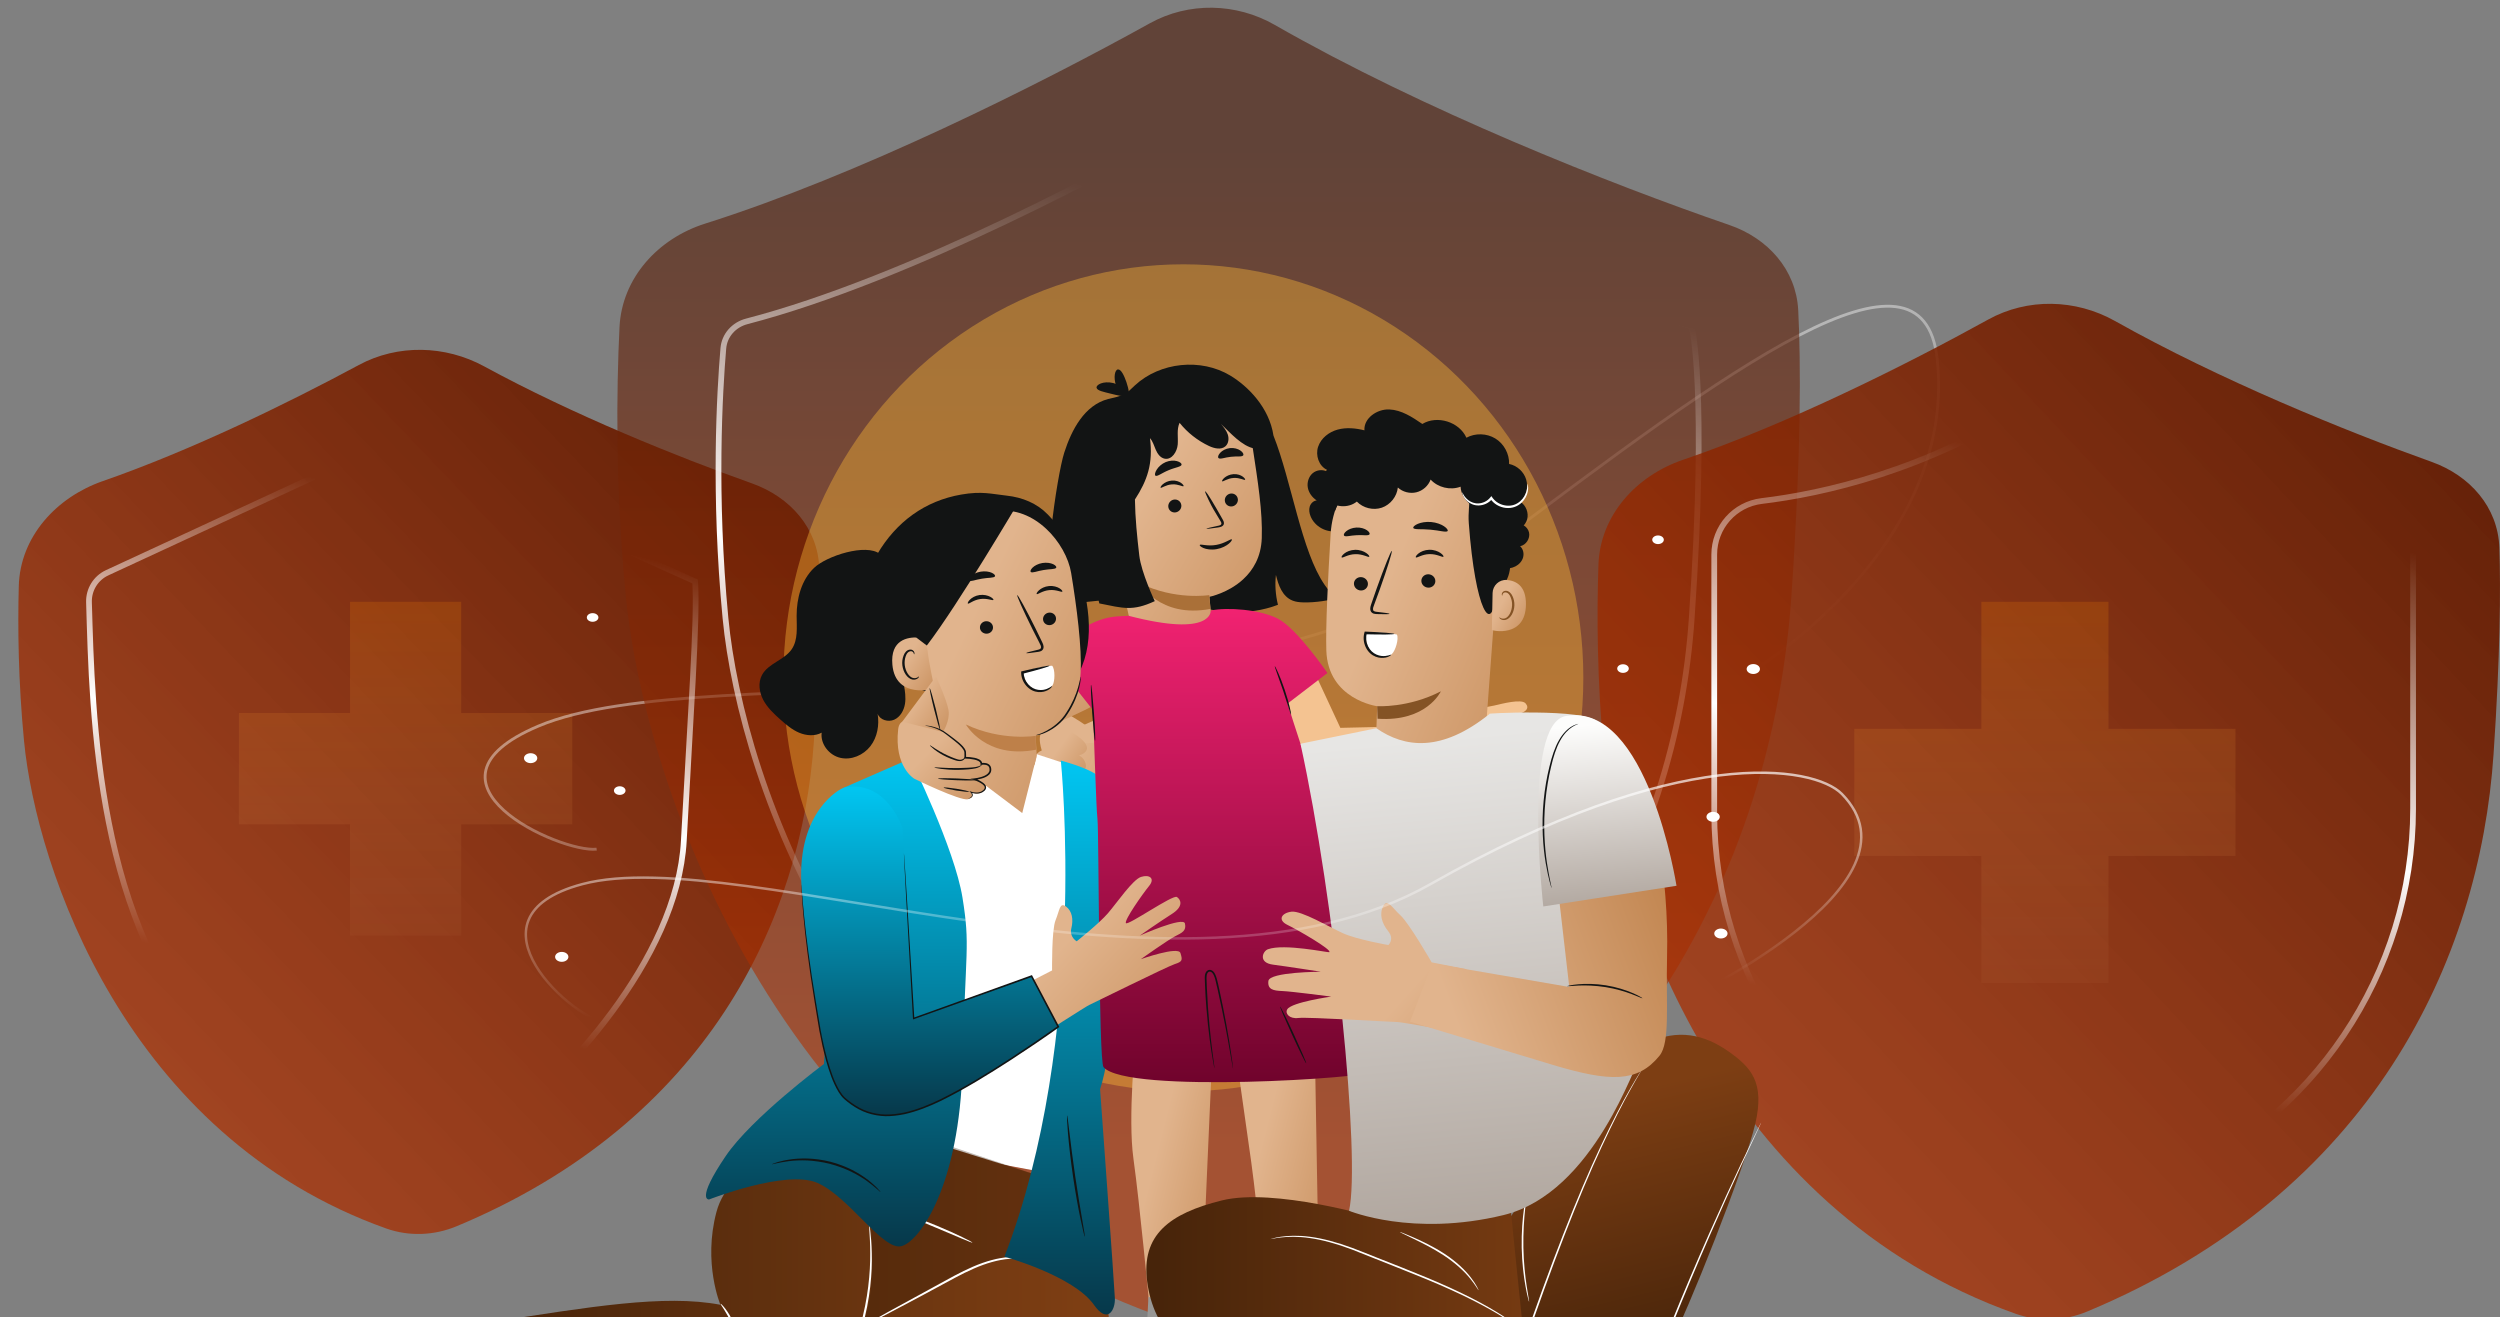 <?xml version="1.0" encoding="UTF-8"?>
<svg xmlns="http://www.w3.org/2000/svg" xmlns:xlink="http://www.w3.org/1999/xlink" viewBox="0 0 1441.17 759.48">
  <rect x="0" y="0" width="1441.17" height="759.48" fill="#808080" stroke="none"/>
  <defs>
    <style>
      .cls-1, .cls-2, .cls-3, .cls-4, .cls-5, .cls-6 {
        fill: none;
      }

      .cls-7 {
        fill: #aa7038;
      }

      .cls-2 {
        stroke: url(#linear-gradient-9);
      }

      .cls-2, .cls-3, .cls-4 {
        mix-blend-mode: overlay;
        stroke-width: 3.31px;
      }

      .cls-2, .cls-3, .cls-4, .cls-8, .cls-9, .cls-10, .cls-11 {
        isolation: isolate;
      }

      .cls-3 {
        stroke: url(#linear-gradient-7);
      }

      .cls-4 {
        stroke: url(#linear-gradient-5);
      }

      .cls-12 {
        fill: url(#linear-gradient-6);
      }

      .cls-5 {
        stroke: url(#linear-gradient-35);
        stroke-width: 1.44px;
      }

      .cls-13 {
        fill: #121414;
      }

      .cls-14 {
        fill: url(#linear-gradient);
      }

      .cls-15 {
        fill: #2b1504;
      }

      .cls-16 {
        fill: #be8049;
      }

      .cls-17 {
        fill: #fff;
      }

      .cls-18 {
        fill: #cf9653;
      }

      .cls-19 {
        fill: #c4dde5;
      }

      .cls-6 {
        stroke: url(#linear-gradient-3);
        stroke-width: 1.65px;
      }

      .cls-20 {
        fill: #989795;
      }

      .cls-21 {
        fill: #f79520;
      }

      .cls-9 {
        fill: url(#linear-gradient-4);
        opacity: .6;
      }

      .cls-22 {
        fill: url(#linear-gradient-10);
      }

      .cls-23 {
        fill: url(#linear-gradient-11);
      }

      .cls-24 {
        fill: url(#linear-gradient-12);
      }

      .cls-25 {
        fill: url(#linear-gradient-13);
      }

      .cls-26 {
        fill: url(#linear-gradient-19);
      }

      .cls-27 {
        fill: url(#linear-gradient-14);
      }

      .cls-28 {
        fill: url(#linear-gradient-21);
      }

      .cls-29 {
        fill: url(#linear-gradient-20);
      }

      .cls-30 {
        fill: url(#linear-gradient-22);
      }

      .cls-31 {
        fill: url(#linear-gradient-23);
      }

      .cls-32 {
        fill: url(#linear-gradient-28);
      }

      .cls-33 {
        fill: url(#linear-gradient-25);
      }

      .cls-34 {
        fill: url(#linear-gradient-32);
      }

      .cls-35 {
        fill: url(#linear-gradient-31);
      }

      .cls-36 {
        fill: url(#linear-gradient-33);
      }

      .cls-37 {
        fill: url(#linear-gradient-30);
      }

      .cls-38 {
        fill: url(#linear-gradient-15);
      }

      .cls-39 {
        fill: url(#linear-gradient-16);
      }

      .cls-40 {
        fill: url(#linear-gradient-17);
      }

      .cls-41 {
        fill: url(#linear-gradient-18);
      }

      .cls-42 {
        fill: url(#linear-gradient-34);
      }

      .cls-43 {
        fill: url(#linear-gradient-27);
      }

      .cls-44 {
        fill: url(#linear-gradient-24);
      }

      .cls-45 {
        fill: url(#linear-gradient-26);
      }

      .cls-46 {
        fill: url(#linear-gradient-29);
      }

      .cls-10 {
        fill: url(#linear-gradient-2);
      }

      .cls-10, .cls-11 {
        fill-opacity: .9;
        opacity: .2;
      }

      .cls-11 {
        fill: url(#linear-gradient-8);
      }

      .cls-47 {
        opacity: .4;
      }

      .cls-48 {
        opacity: .3;
      }

      .cls-49 {
        fill: #f4c391;
      }

      .cls-50 {
        fill: #fcba38;
      }

      .cls-51 {
        mix-blend-mode: soft-light;
      }

      .cls-52 {
        clip-path: url(#clippath);
      }

      .cls-53 {
        fill: #845325;
      }
    </style>
    <clipPath id="clippath">
      <rect class="cls-1" width="1441.17" height="759.48"/>
    </clipPath>
    <linearGradient id="linear-gradient" x1="548.36" y1="5045.19" x2="-8.48" y2="4512.96" gradientTransform="translate(0 5179.63) scale(1 -1)" gradientUnits="userSpaceOnUse">
      <stop offset="0" stop-color="#4b1400"/>
      <stop offset="1" stop-color="#bc3300" stop-opacity=".7"/>
    </linearGradient>
    <linearGradient id="linear-gradient-2" x1="233.81" y1="4832.7" x2="233.81" y2="4640.3" gradientTransform="translate(0 5179.63) scale(1 -1)" gradientUnits="userSpaceOnUse">
      <stop offset="0" stop-color="#ff8b00"/>
      <stop offset="1" stop-color="#ffca8a" stop-opacity=".2"/>
    </linearGradient>
    <linearGradient id="linear-gradient-3" x1="633.83" y1="5053.51" x2="750.62" y2="4689.59" gradientTransform="translate(0 5179.63) scale(1 -1)" gradientUnits="userSpaceOnUse">
      <stop offset=".03" stop-color="#fff" stop-opacity=".8"/>
      <stop offset="1" stop-color="#fff" stop-opacity="0"/>
    </linearGradient>
    <linearGradient id="linear-gradient-4" x1="696.72" y1="5193.3" x2="696.72" y2="4521.71" gradientTransform="translate(0 5179.63) scale(1 -1)" gradientUnits="userSpaceOnUse">
      <stop offset=".14" stop-color="#4c1b08"/>
      <stop offset="1" stop-color="#bc3300"/>
    </linearGradient>
    <linearGradient id="linear-gradient-5" x1="742.79" y1="5088.88" x2="604.42" y2="4497.45" gradientTransform="translate(0 5179.63) scale(1 -1)" gradientUnits="userSpaceOnUse">
      <stop offset=".07" stop-color="#fff" stop-opacity="0"/>
      <stop offset=".47" stop-color="#fff"/>
      <stop offset=".81" stop-color="#fff" stop-opacity="0"/>
    </linearGradient>
    <linearGradient id="linear-gradient-6" x1="1532.23" y1="5074.2" x2="895.06" y2="4475.33" xlink:href="#linear-gradient"/>
    <linearGradient id="linear-gradient-7" x1="1228.09" y1="4932.92" x2="1122.21" y2="4496.98" xlink:href="#linear-gradient-5"/>
    <linearGradient id="linear-gradient-8" x1="1178.81" x2="1178.81" y2="4612.95" xlink:href="#linear-gradient-2"/>
    <linearGradient id="linear-gradient-9" x1="259.55" y1="4912.82" x2="169.45" y2="4540.4" xlink:href="#linear-gradient-5"/>
    <linearGradient id="linear-gradient-10" x1="956.62" y1="786.63" x2="917.99" y2="625.43" gradientUnits="userSpaceOnUse">
      <stop offset=".02" stop-color="#47240a"/>
      <stop offset=".95" stop-color="#7d3e13"/>
    </linearGradient>
    <linearGradient id="linear-gradient-11" x1="612.32" y1="4736.59" x2="686.12" y2="4692.09" gradientTransform="translate(0 5178.63) scale(1 -1)" gradientUnits="userSpaceOnUse">
      <stop offset="0" stop-color="#e1b48d"/>
      <stop offset="1" stop-color="#be8049"/>
    </linearGradient>
    <linearGradient id="linear-gradient-12" x1="627.73" y1="4748.54" x2="674.1" y2="4720.71" xlink:href="#linear-gradient-11"/>
    <linearGradient id="linear-gradient-13" x1="608.44" y1="4744.66" x2="639.98" y2="4721.39" xlink:href="#linear-gradient-11"/>
    <linearGradient id="linear-gradient-14" x1="659.1" y1="4888.17" x2="792.05" y2="4809.05" xlink:href="#linear-gradient-11"/>
    <linearGradient id="linear-gradient-15" x1="664.03" y1="4503.56" x2="743.33" y2="4483.67" xlink:href="#linear-gradient-11"/>
    <linearGradient id="linear-gradient-16" x1="724.67" y1="4508.98" x2="809.07" y2="4487.43" xlink:href="#linear-gradient-11"/>
    <linearGradient id="linear-gradient-17" x1="278.64" y1="725.7" x2="639.63" y2="725.7" xlink:href="#linear-gradient-10"/>
    <linearGradient id="linear-gradient-18" x1="482.12" y1="4741.31" x2="482.12" y2="4460.08" gradientTransform="translate(0 5178.63) scale(1 -1)" gradientUnits="userSpaceOnUse">
      <stop offset="0" stop-color="#01c6f2"/>
      <stop offset="1" stop-color="#06384a"/>
    </linearGradient>
    <linearGradient id="linear-gradient-19" x1="610.86" y1="4740.18" x2="610.86" y2="4420.86" xlink:href="#linear-gradient-18"/>
    <linearGradient id="linear-gradient-20" x1="573.01" y1="4791.71" x2="630.32" y2="4710" xlink:href="#linear-gradient-11"/>
    <linearGradient id="linear-gradient-21" x1="698.45" y1="4827.56" x2="698.45" y2="4554.77" gradientTransform="translate(0 5178.63) scale(1 -1)" gradientUnits="userSpaceOnUse">
      <stop offset="0" stop-color="#f12271"/>
      <stop offset="1" stop-color="#70032c"/>
    </linearGradient>
    <linearGradient id="linear-gradient-22" x1="618.59" y1="4639.94" x2="718.39" y2="4547.73" xlink:href="#linear-gradient-11"/>
    <linearGradient id="linear-gradient-23" x1="535.96" y1="4725.17" x2="535.96" y2="4535.65" xlink:href="#linear-gradient-18"/>
    <linearGradient id="linear-gradient-24" x1="555.27" y1="4812.74" x2="703.26" y2="4741.07" xlink:href="#linear-gradient-11"/>
    <linearGradient id="linear-gradient-25" x1="660.83" y1="755.44" x2="928.14" y2="755.44" xlink:href="#linear-gradient-10"/>
    <linearGradient id="linear-gradient-26" x1="522.57" y1="4799.02" x2="553.01" y2="4778.75" xlink:href="#linear-gradient-11"/>
    <linearGradient id="linear-gradient-27" x1="535.92" y1="4745.59" x2="585.2" y2="4697.24" xlink:href="#linear-gradient-11"/>
    <linearGradient id="linear-gradient-28" x1="529.26" y1="4776.03" x2="561.8" y2="4753.21" xlink:href="#linear-gradient-11"/>
    <linearGradient id="linear-gradient-29" x1="794.23" y1="4830.08" x2="948.65" y2="4766.07" xlink:href="#linear-gradient-11"/>
    <linearGradient id="linear-gradient-30" x1="865.3" y1="4830.08" x2="892.44" y2="4815" xlink:href="#linear-gradient-11"/>
    <linearGradient id="linear-gradient-31" x1="839.61" y1="4754.39" x2="865.7" y2="4474.75" gradientTransform="translate(0 5178.63) scale(1 -1)" gradientUnits="userSpaceOnUse">
      <stop offset="0" stop-color="#e7e6e4"/>
      <stop offset="1" stop-color="#b1a79f"/>
    </linearGradient>
    <linearGradient id="linear-gradient-32" x1="803.62" y1="4597.93" x2="897.24" y2="4513.74" xlink:href="#linear-gradient-11"/>
    <linearGradient id="linear-gradient-33" x1="826.4" y1="4623.79" x2="977.92" y2="4680.35" xlink:href="#linear-gradient-11"/>
    <linearGradient id="linear-gradient-34" x1="919.49" y1="4760.96" x2="928.5" y2="4656.23" gradientTransform="translate(0 5178.63) scale(1 -1)" gradientUnits="userSpaceOnUse">
      <stop offset="0" stop-color="#fdfdfc"/>
      <stop offset="1" stop-color="#b1a79f"/>
    </linearGradient>
    <linearGradient id="linear-gradient-35" x1="684.38" y1="4778.25" x2="690.2" y2="4604.51" gradientTransform="translate(0 5179.63) scale(1 -1)" gradientUnits="userSpaceOnUse">
      <stop offset=".03" stop-color="#fff"/>
      <stop offset="1" stop-color="#fff" stop-opacity="0"/>
    </linearGradient>
  </defs>
  <g class="cls-8">
    <g id="Layer_2" data-name="Layer 2">
      <g id="Layer_1-2" data-name="Layer 1">
        <g class="cls-52">
          <g>
            <g>
              <path class="cls-14" d="M59.31,277.32c51.13-17.76,107.12-45.13,147.5-66.89,22.51-12.13,49.82-11.46,72.28.76,51.17,27.85,111.14,52.08,154.4,67.47,22.06,7.85,38.23,26.01,38.81,49.42.52,21.12.07,52.82-3.1,99.08-7.08,103.18-61.58,219.52-206,279.74-12.87,5.36-27.36,5.97-40.5,1.3C72.79,654.86,20.94,500.58,13.85,427.16c-3.33-34.46-3.66-65.55-3.02-89.32.76-28.41,21.64-51.2,48.48-60.52Z"/>
              <path class="cls-10" d="M329.91,411.03h-64.04v-64.1h-64.09v64.1h-64.06v64.16h64.06v64.13h64.09v-64.13h64.04v-64.16Z"/>
              <path class="cls-6" d="M343.94,489.51c-20.96,2.26-110.71-38.38-33.49-70.98,97.35-41.11,399.64,10.28,544.75-99.43,145.1-109.72,253.29-188.72,261.54-112.04,10.8,100.41-89.19,169.2-109.06,181.55"/>
              <path class="cls-9" d="M406.41,128.93c88.34-27.93,191.08-79.3,256.46-115.52,22.4-12.41,49.77-11.78,71.99.95,85.68,49.07,193.11,91.64,262.08,115.36,22.14,7.61,38.48,25.73,39.68,49.11,1.53,30.11,1.78,81.44-3.92,164.54-10.6,154.8-93.24,329.64-313.46,417.49-12.98,5.18-27.4,5.76-40.67,1.38-228.64-75.59-307.23-308.74-317.84-418.87-6.05-62.8-5.39-118-3.61-154.73,1.38-28.38,22.19-51.13,49.28-59.7Z"/>
              <path class="cls-4" d="M430.45,185.27c93-24.18,216.3-89.82,268.28-120.87,86.87,56.62,219.19,106.16,276.5,123.85,0,0,9.05,35.39,0,168.08-9.05,132.7-81.44,283.08-276.5,353.86-202.7-56.62-271.47-259.49-280.52-353.86-6.83-71.19-3.35-130.64-1.23-155.54.64-7.55,6.14-13.62,13.48-15.52Z"/>
              <path class="cls-12" d="M970.04,265.13c60.89-20.84,128.86-54.83,176.1-80.93,22.7-12.54,50.44-11.87,73.05.83,60.32,33.89,132.46,63.31,182.61,81.24,22.03,7.88,38.22,26.09,39,49.47.8,24.07.52,61.83-3.34,118.97-8.01,118.71-69.91,252.63-234.22,321.32-13.07,5.47-27.78,6.09-41.14,1.36-170.55-60.33-229.44-238.21-237.45-322.68-4.08-42.93-4.17-81.28-3.19-109.25.99-28.36,21.73-51.15,48.58-60.34Z"/>
              <path class="cls-3" d="M1173.05,230.84l1.05-.7c9.9-5.89,22.47-5.73,32.15.51,62.09,40.08,122.97,52.45,157.44,56.21,15.68,1.71,27.38,14.84,27.38,30.52v148.81c0,94.86-57.67,180.65-146.01,217.18l-43.6,18.02c-7.57,3.14-16.08,3.17-23.65.13l-43.6-17.53c-88.34-35.53-146-120.66-146-215.52v-148.8c0-15.7,11.71-28.96,27.4-30.85,34.47-4.14,95.35-17.19,157.43-57.98Z"/>
              <path class="cls-11" d="M1288.69,420.15h-73.22v-73.22h-73.28v73.22h-73.25v73.28h73.25v73.25h73.28v-73.25h73.22v-73.28Z"/>
              <g class="cls-47">
                <ellipse class="cls-50" cx="682.18" cy="390.74" rx="230.56" ry="238.37"/>
              </g>
              <path class="cls-21" d="M816.84,250.48s-.13,0-.19.03c-.16,0-.32,0-.48.03l.67-.05Z"/>
              <g class="cls-51">
                <path class="cls-17" d="M341.63,358.44c1.84,0,3.34-1.12,3.34-2.49s-1.49-2.49-3.34-2.49-3.34,1.11-3.34,2.49,1.49,2.49,3.34,2.49Z"/>
                <path class="cls-17" d="M939.52,446.52c1.84,0,3.34-1.12,3.34-2.49s-1.5-2.49-3.34-2.49-3.34,1.11-3.34,2.49,1.49,2.49,3.34,2.49Z"/>
                <path class="cls-17" d="M955.8,313.65c1.84,0,3.34-1.12,3.34-2.49s-1.49-2.49-3.34-2.49-3.34,1.12-3.34,2.49,1.5,2.49,3.34,2.49Z"/>
                <path class="cls-17" d="M935.61,387.9c1.84,0,3.34-1.12,3.34-2.49s-1.49-2.49-3.34-2.49-3.34,1.12-3.34,2.49,1.5,2.49,3.34,2.49Z"/>
                <path class="cls-17" d="M357.26,458.24c1.84,0,3.34-1.12,3.34-2.49s-1.49-2.49-3.34-2.49-3.34,1.11-3.34,2.49,1.49,2.49,3.34,2.49Z"/>
              </g>
              <path class="cls-2" d="M61.76,330.18l176.83-81.91c9.15,17.83,114.07,65.38,162.13,86.93,1.52,20.8-2.84,79.8-6.51,149.34-3.66,69.54-71.71,138.93-105.28,164.94-32.8,11.14-110.93,21.3-164.02-44.67-69.49-69.49-71.7-192.49-73.61-257.68-.21-7.23,3.89-13.9,10.45-16.94Z"/>
              <g class="cls-51">
                <path class="cls-17" d="M305.89,439.92c2.12,0,3.83-1.28,3.83-2.86s-1.71-2.86-3.83-2.86-3.83,1.28-3.83,2.86,1.72,2.86,3.83,2.86Z"/>
                <path class="cls-17" d="M992.04,541c2.12,0,3.83-1.28,3.83-2.86s-1.71-2.86-3.83-2.86-3.83,1.28-3.83,2.86,1.71,2.86,3.83,2.86Z"/>
                <path class="cls-17" d="M1010.72,388.53c2.12,0,3.83-1.28,3.83-2.86s-1.71-2.86-3.83-2.86-3.83,1.28-3.83,2.86,1.72,2.86,3.83,2.86Z"/>
                <path class="cls-17" d="M987.55,473.73c2.12,0,3.83-1.28,3.83-2.86s-1.71-2.86-3.83-2.86-3.83,1.28-3.83,2.86,1.71,2.86,3.83,2.86Z"/>
                <path class="cls-17" d="M323.83,554.46c2.12,0,3.83-1.28,3.83-2.86s-1.71-2.86-3.83-2.86-3.83,1.28-3.83,2.86,1.72,2.86,3.83,2.86Z"/>
              </g>
            </g>
            <g>
              <path class="cls-13" d="M956.65,749.05l-32.31,68.52-9.14,61.76c-.66,4.46-5.11,7.32-9.68,6.25-2.57-.6-4.69-2.32-5.73-4.67-6.61-14.96-30.61-70.11-27.96-74.98,3.08-5.65,29.03-74.59,29.03-74.59l55.77,17.72h.02Z"/>
              <path class="cls-22" d="M870.64,701.73s61.76-92.17,79.16-100.52c17.42-8.34,32.65-4.83,46.26,4.66,13.6,9.48,21.29,18.07,15.84,41.84-5.45,23.77-40.36,111.98-48.72,125.91-5.04,8.38-21.17,20.64-21.17,20.64l-7.12,20.34-69.37-17.86-23.11-91.92,28.24-3.12v.04Z"/>
              <path class="cls-49" d="M882.13,419.59c3.37-1.17,4.42-3.31,2.2-5.96-1.42-1.68-9.04.16-13.08,1.25-4.01,1.09-6.18,2.03-6.9.31-.72-1.72,5.63-2.1,10.68-3.47,4.68-1.25,6.82-3.47,4.42-6.25-2.4-2.77-13.5.2-18.28,1.3-4.85,1.13-10.21,1.62-12.32.43-2.1-1.21-1.3-5.73-.62-10.23.68-4.5-1.93-8.98-5.48-8.02-3.55.95-2.05,9.31-2.59,12.87-.55,3.56-5.73,12.6-5.98,16.34l7.21,15.78c3.18,6.11,12.47,5.74,16.93,5.82,4.46.06,5.46-1.77,11.28.02,3.98,1.23,7.85,2.03,9.98,1.73,1.13-.16,2.16-.8,2.65-1.83.31-.64.47-1.38,0-2.04-1.11-1.56-10.46-3.23-12.28-3.72-1.81-.49-1.36-1.87-1.36-1.87,0,0,5.09-1.23,5.9-1.32,5.83-.76,10.33-1.66,13.48-3.76,3.45-2.3-.16-5.28-3.1-4.87-2.92.41-16.09,2.88-16.97,1.99-.88-.9,10.83-3.37,14.2-4.52v.02Z"/>
              <path class="cls-49" d="M723.92,403.56s25.04,42.36,37.26,45.71c12.22,3.35,86.19-13.17,86.19-13.17l-4.01-18.15-70.69,1.64-17.91-38.52-30.85,22.48.02.02Z"/>
              <path class="cls-23" d="M630.66,485.51l-10.64-11.32s-11.44-4.01-17.95-12.13c-6.49-8.12-9.61-14-3.72-16.9,0,0-5.67-9.31,2.2-12.56,0,0-4.48-13.07,4.29-11.84,0,0-5.16-14.49,3.9-12.11,9.06,2.38,30.89,19.42,30.89,19.42l3.35,25.79,7.91,7.44s-3.6,19.36-20.23,24.21v.02Z"/>
              <path class="cls-24" d="M649.51,461.45l-5.18-8.16,1.31-24.69s-8.48-15.82-9.35-15.72c-.88.1-21.46,9.64-21.46,9.64,0,0-2.38,6,9.65,5.94,12.02-.06,9.68-.82,9.68-.82,0,0-10.42,16.87-5.34,24.13,5.09,7.26,20.69,9.68,20.69,9.68Z"/>
              <path class="cls-25" d="M621.87,435.52s13.76-3.33-5.51-14.22l-16.66,25.26s16.68,7.19,20.91,4.75c4.23-2.43,1.89-5.16,1.89-5.16,0,0,4.46-2.04,3.33-5.96-1.15-3.91-3.94-4.67-3.94-4.67h-.02Z"/>
              <path class="cls-18" d="M751.06,439.36s-54.25,76.05-56.02,74.01c-1.79-2.05-50.35-61.25-50.35-61.25l-24.65,22.07s43.51,98.67,78.43,93.82c34.92-4.85,64.17-59.71,64.17-59.71l-11.58-68.95v.02Z"/>
              <path class="cls-19" d="M706.6,494.34c-.86-2.05,30.59-49.33,38.02-57.18,8.32-8.78,29.75-8.78,29.75-8.78l-6.12,107.14"/>
              <path class="cls-13" d="M763.63,337.17c-13.43-19.32-19.06-59.79-29.52-86.08-2.44-16.22-14.75-28.47-24.86-34.57-16.93-10.21-40.49-7.79-55.01,5.63-1.85,1.71-3.57,3.58-5.75,4.85-2.94,1.71-6.41,2.16-9.7,3.02-13.56,3.56-20.99,17.55-25.27,30.87-4.29,13.34-13.41,75.68-6.94,88.11l76.15-7.75-.57,4.93c17.07,7.99,37.61,8.92,54.54,2.47-1.4-5.69-1.81-11.53-1.17-17.22,1.4,5.78,3.63,12.5,9.7,14.84,1.91.74,3.97.93,6,.99,7.27.21,14.36-1.17,21.38-2.53-4.01-.99-6.78-4.34-9.02-7.58l.04.02Z"/>
              <path class="cls-27" d="M716.75,333.84c5.57-5.14,10.25-12.7,10.62-23.64.53-15.27-2.26-32.64-5.3-52.66-2.73-18.02-23.23-29.93-40.63-26.33l-26.17,8.57c-12.51,3.72-28.86,13.48-27.3,26.78l7.54,20.12,18.63,83.71,45.3-2.67-2.24-23.68s10.85-2.14,19.54-10.17"/>
              <path class="cls-7" d="M697.12,343.05s-19.66,3.21-40.35-6.99c0,0,11.79,20.59,40.98,14.94l-.62-7.93v-.02Z"/>
              <path class="cls-13" d="M695.43,304.8c-.04-.18,2.45-.8,6.51-1.66,1.03-.19,1.99-.47,2.12-1.05.2-.62-.29-1.46-.88-2.36-1.13-1.89-2.3-3.86-3.55-5.92-1.33-2.16-4.83-9.31-4.99-10.54.45-.18,1.68,1.44,6.61,9.89,1.19,2.08,2.34,4.07,3.41,5.98.47.9,1.21,1.87.78,3.17-.23.64-.95,1.17-1.62,1.38-.64.23-1.23.31-1.74.39-4.09.62-6.65.9-6.66.72v-.02Z"/>
              <path class="cls-13" d="M681,291.11c.25,2.05-1.23,3.95-3.29,4.27-2.07.31-3.96-1.07-4.21-3.12-.25-2.04,1.21-3.95,3.27-4.27,2.07-.31,3.96,1.09,4.21,3.12h.02Z"/>
              <path class="cls-13" d="M682.3,280.26c-.39.49-3.04-1.3-6.66-1.03-3.62.21-6.18,2.36-6.59,1.93-.19-.19.18-1.05,1.29-2.03,1.09-.95,3-1.95,5.24-2.1,2.26-.16,4.19.58,5.32,1.4,1.15.82,1.58,1.62,1.38,1.85l.02-.02Z"/>
              <path class="cls-13" d="M691.67,314.1c.5-.61,4.37.93,9.39.03,5.03-.84,8.41-3.63,9.02-3.21.31.19-.15,1.19-1.63,2.45-1.45,1.24-3.99,2.65-7.12,3.2-3.14.55-5.92.06-7.58-.65-1.68-.71-2.36-1.53-2.1-1.79l.02-.03Z"/>
              <path class="cls-13" d="M681.16,267.75c-.02,1.38-3.64,1.64-7.54,3.33-3.96,1.6-6.82,4.05-7.66,3.02-.37-.49-.12-1.85.9-3.45,1.01-1.58,2.81-3.29,5.16-4.28,2.36-.97,4.73-1.01,6.41-.56,1.7.45,2.71,1.27,2.71,1.93l.02.02Z"/>
              <path class="cls-13" d="M713.59,287.65c.25,2.05-1.23,3.95-3.29,4.27-2.07.31-3.96-1.07-4.21-3.12-.25-2.05,1.21-3.95,3.27-4.27,2.07-.31,3.96,1.09,4.21,3.12h.02Z"/>
              <path class="cls-13" d="M717.78,276.56c-.39.49-3.04-1.3-6.67-1.03-3.62.21-6.18,2.36-6.59,1.93-.2-.19.18-1.05,1.29-2.03,1.09-.95,3-1.95,5.24-2.1,2.26-.16,4.19.58,5.32,1.4,1.15.82,1.58,1.62,1.38,1.85l.02-.02Z"/>
              <path class="cls-13" d="M716.75,262.36c-.58,1.23-3.66.51-7.19.97-3.53.33-6.37,1.71-7.23.64-.37-.53-.06-1.71,1.09-2.96,1.13-1.25,3.16-2.42,5.57-2.69,2.42-.27,4.66.43,6.04,1.38,1.4.95,1.97,2.05,1.72,2.65Z"/>
              <path class="cls-13" d="M727.17,246.97c-6.18-9.76-16.97-16.05-28.29-18.33-11.32-2.28-23.15-.82-34.24,2.45-11.09,3.27-21.55,8.3-31.96,13.3-2.51,1.21-5.26,2.65-6.29,5.24-.7,1.77-.47,3.74-.23,5.63.35,2.75.7,5.49,1.05,8.26-2.16,7.13-2.32,14.78-2.12,22.26.55,20.9,3.45,41.76,8.63,62.07,13.91,2.8,19.15,4.62,31.96-1.3,0,0-7.75-16.34-8.92-26.31-1.27-10.83-2.36-21.58-2.51-32.29,7.13-10.97,10.58-20.82,8.67-35.37,1.68,1.87,2.34,4.42,3.35,6.72.99,2.32,2.65,4.65,5.13,5.12,4.13.8,7.19-4.03,7.52-8.22.33-4.19-.7-8.65,1.07-12.45,4.52,5.65,10.35,10.22,16.89,13.32,3.08,1.46,7.11,2.43,9.61.14,1.77-1.64,2.05-4.42,1.29-6.72-.76-2.3-2.34-4.21-3.9-6.06,5.28,5.01,12.1,12.85,19.27,14.12,1.58.27,5.15-.6,6.31-1.71,1.68-1.62-1.05-7.89-2.3-9.85l.02-.02Z"/>
              <path class="cls-13" d="M632.13,223.54c-.16-.84.72-1.83,2.48-2.51,1.73-.66,4.36-.9,7.09-.23,2.73.66,4.95,2.08,6.18,3.49,1.25,1.4,1.56,2.69,1.03,3.37-1.15,1.34-4.68.19-8.71-.74-4.01-1.03-7.66-1.66-8.07-3.37Z"/>
              <path class="cls-13" d="M649.93,229.17c-1.44.93-4.89-1.91-6.53-6.82-1.68-4.91-.66-9.23,1.05-9.39,1.75-.16,3.49,3.23,4.91,7.36,1.38,4.13,2.07,7.89.59,8.82l-.02.02Z"/>
              <path class="cls-38" d="M655.2,597.52c-.78,1.87-5.07,46.98-1.83,70.27,3.74,26.97,8.89,81.84,8.89,81.84,4.27,2.71,31.24,4.91,30.51,1.09-.27-1.42,6.02-142.1,6.02-142.1l-43.57-11.12-.02.02Z"/>
              <path class="cls-39" d="M711.07,592.38c-.78,1.87,7.01,54.4,10.25,77.69,3.74,26.97,8.89,81.84,8.89,81.84,4.27,2.71,31.24,4.91,30.51,1.09-.27-1.42-2.88-156.06-2.88-156.06l-46.76-4.56Z"/>
              <path class="cls-19" d="M761.29,748.03v2.28s34.02,15.6,34.31,22.94l-67.93-.59,1.3-25.53c10.02,5.38,20.58,6.06,32.31.88v.02Z"/>
              <path class="cls-13" d="M760.62,759.48s-.23-.55-.18-1.48c.04-.92.35-2.2,1.03-3.43.68-1.21,1.58-2.07,2.3-2.53.72-.45,1.23-.56,1.27-.47.1.21-1.72,1.17-2.94,3.43-1.27,2.22-1.25,4.46-1.46,4.46l-.02.02Z"/>
              <path class="cls-13" d="M757.07,758.59c-.2.02-.23-2.4,1.15-4.81,1.36-2.43,3.31-3.43,3.37-3.23.12.21-1.52,1.42-2.77,3.66-1.27,2.22-1.54,4.4-1.75,4.38Z"/>
              <path class="cls-13" d="M765.84,761.35c-.18.08-.76-1.83-.18-4.15.56-2.34,1.95-3.64,2.07-3.47.16.16-.86,1.58-1.36,3.68-.55,2.08-.31,3.9-.53,3.93Z"/>
              <path class="cls-20" d="M693.63,748.31v2.22s33.26,15.25,33.53,22.42l-66.39-.56,1.28-24.95c9.8,5.24,20.11,5.92,31.57.86v.02Z"/>
              <path class="cls-13" d="M692.97,759.51s-.23-.55-.18-1.44c.04-.9.33-2.16.99-3.35.66-1.19,1.54-2.03,2.24-2.47.7-.45,1.21-.55,1.23-.45.1.21-1.68,1.15-2.88,3.35-1.25,2.16-1.23,4.36-1.42,4.36h.02Z"/>
              <path class="cls-13" d="M689.47,758.63c-.18.02-.23-2.34,1.11-4.71,1.32-2.38,3.23-3.35,3.29-3.16.12.2-1.48,1.38-2.69,3.58-1.25,2.16-1.5,4.3-1.72,4.28Z"/>
              <path class="cls-13" d="M698.08,761.34c-.18.08-.74-1.79-.18-4.07.55-2.28,1.91-3.56,2.03-3.39.16.16-.84,1.54-1.34,3.6-.53,2.05-.31,3.82-.51,3.86Z"/>
              <path class="cls-17" d="M620.02,442.09l-22.43-7.32c-.59,21.23-39.07,28.45-53.8-.55l-36.58,11.78,19.86,215.77,80.24,15.07s18.98-224.83,18.45-227.34c-.53-2.51-5.79-7.44-5.79-7.44l.04.02Z"/>
              <path class="cls-40" d="M603.42,702.5l-2.51-24.13-119.82-37.43-22.88,24.52s-37.32,3.72-45.19,33.19c-7.89,29.45,2.28,53.52,2.28,53.52-32.33-6.23-76.23,1.38-131.74,9.91l-4.93,44.99s323.37,7.13,342.09.7c18.73-6.41,22.64-33.21,15.69-66.88-6.96-33.69-32.95-38.37-32.95-38.37l-.04-.02Z"/>
              <g class="cls-48">
                <path class="cls-15" d="M598.6,726.99s-6.96-4.56-7.13-13.03c-.27-12.76,4.56-37.12,4.56-37.12l-51.83-17.31-42.07,49.33s3.55,39.01-5.81,56.44c0,0,19.99-10.93,42.17-23.7,19.99-11.53,43.34-19.59,60.09-14.61h.02Z"/>
              </g>
              <path class="cls-17" d="M519.29,699.09c-.06.16,2.24,1.17,5.98,2.73,4.13,1.71,9.1,3.76,14.61,6.04,5.5,2.32,10.46,4.42,14.57,6.15,3.72,1.58,6.06,2.49,6.14,2.34.08-.16-2.12-1.36-5.77-3.14-3.64-1.77-8.75-4.11-14.46-6.49-5.71-2.38-10.95-4.38-14.77-5.73-3.82-1.34-6.23-2.07-6.29-1.91h-.02Z"/>
              <path class="cls-17" d="M497.28,764.66s.41-.12,1.13-.47c.84-.43,1.89-.93,3.14-1.56,2.86-1.5,6.74-3.51,11.46-5.96,9.63-5.08,22.97-12.11,37.55-20.08,7.31-3.91,14.52-7.22,21.41-9.09,6.88-1.93,13.41-2.34,18.77-1.77,5.38.55,9.55,2.06,12.28,3.35,2.73,1.32,4.09,2.32,4.17,2.22.02-.04-.29-.29-.95-.78-.64-.49-1.66-1.13-3-1.87-2.69-1.46-6.92-3.12-12.39-3.8-5.46-.68-12.14-.37-19.15,1.54-7.03,1.85-14.34,5.18-21.69,9.11-14.52,7.93-27.67,15.11-37.37,20.41-4.64,2.59-8.44,4.71-11.26,6.29-1.21.7-2.22,1.28-3.04,1.77-.68.41-1.03.64-1.01.68h-.02Z"/>
              <path class="cls-17" d="M500.86,704.68s-.04.43,0,1.25c.08.95.18,2.12.29,3.53.22,3.08.51,7.52.51,13.01.08,10.97-1.23,26.23-5.87,42.36-2.28,8.06-5.12,15.54-8.15,22.14-2.94,6.62-6.29,12.33-10.23,16.07-4.05,3.6-8.32,5.24-11.18,6.21-2.92.92-4.64,1.09-4.62,1.19,0,.04.43.04,1.25-.04.82-.1,2.01-.29,3.51-.68,2.96-.84,7.35-2.36,11.65-6.02,4.15-3.82,7.64-9.6,10.68-16.24,3.12-6.62,6-14.16,8.3-22.28,4.68-16.26,5.85-31.67,5.55-42.71-.1-5.53-.53-9.99-.9-13.05-.22-1.4-.37-2.57-.53-3.53-.14-.8-.21-1.23-.27-1.21Z"/>
              <path class="cls-17" d="M425.5,775.88c.29.02.31-6.21-2.61-13.19-2.88-6.99-7.33-11.37-7.52-11.14-.31.23,3.6,4.85,6.37,11.61,2.84,6.74,3.37,12.76,3.76,12.7v.02Z"/>
              <path class="cls-41" d="M524.81,437.31l-38.46,16.81-11.38,159.22s-41.64,30.95-56.66,53.15c-17.5,25.84-9.55,24.97-9.55,24.97,0,0,44.1-17.3,62.24-9.64,18.12,7.65,37.96,39.48,48.71,36.54,10.76-2.94,33.42-35.35,35.13-103.69,1.7-68.34,4.54-68.93,0-97.21-4.54-28.28-30.03-80.12-30.03-80.12v-.02Z"/>
              <path class="cls-13" d="M444.98,671.13c.08.23,3.7-.99,9.76-1.75,3.02-.41,6.68-.56,10.7-.41,4.03.23,8.44.82,12.96,1.95,4.5,1.19,8.65,2.79,12.3,4.52,3.61,1.81,6.74,3.68,9.2,5.49,4.95,3.58,7.54,6.41,7.72,6.23.06-.06-.57-.78-1.74-2.05-.58-.64-1.32-1.4-2.26-2.2-.93-.8-1.93-1.79-3.2-2.69-2.44-1.93-5.55-3.91-9.22-5.82-3.68-1.81-7.89-3.49-12.49-4.69-4.6-1.15-9.12-1.72-13.21-1.87-4.11-.1-7.81.16-10.87.68-1.54.18-2.9.54-4.09.82-1.21.25-2.22.56-3.04.84-1.64.55-2.53.88-2.51.95Z"/>
              <path class="cls-26" d="M631.66,446.29c1.68,61.21,17.65,133.08,2.51,181.67,0,0,8.22,113.04,8.52,120.54.25,6.51-4.11,15.06-12.02,3.76-11.79-16.83-51.66-27.83-51.66-27.83,48.89-126.32,32.52-285.99,32.52-285.99,0,0,13.62,3.53,20.13,7.85Z"/>
              <path class="cls-13" d="M615.12,642.98s-.08.99,0,2.78c.08,1.79.25,4.38.53,7.58.55,6.39,1.5,15.21,2.92,24.89,1.42,9.7,3.02,18.4,4.35,24.69.66,3.14,1.23,5.67,1.66,7.42.43,1.73.7,2.69.8,2.69.08,0-.04-1.01-.31-2.77-.35-2.03-.76-4.52-1.27-7.48-1.09-6.31-2.55-15.04-3.98-24.71-1.4-9.66-2.51-18.44-3.27-24.81-.37-2.98-.68-5.49-.92-7.54-.23-1.77-.41-2.77-.49-2.75h-.02Z"/>
              <path class="cls-29" d="M630.11,406.7c-1.99,1.83-27.55,13.15-39.21,18.33-1.52.68-54.66,0-54.66,0l-2.24-22.75s42.73-9.47,43.61-11.02c.88-1.56,45.36-22.05,46.28-22.26.92-.21,6.23,37.71,6.23,37.71h-.02Z"/>
              <path class="cls-28" d="M650.72,355c-9.06.55-20.62-1.32-46.03,22.3l25.29,31.94c.49,6.88,1.83,56.13,2.69,63.16.84,7.03.62,139.41,3.47,142.76,13.27,15.6,154.35,6.15,156.06,2.53-15.49-74.71-25.06-138.32-38.33-176.65-6.49-18.74-11.61-35.47-11.61-35.47l22.96-17.59s-17.44-25.57-28.53-31.32c-10.15-5.26-29.23-6.8-38.74-4.71,0,0,1.48,15.72-47.21,3.06"/>
              <path class="cls-30" d="M614.48,522.54c3.62,2.69,4.36,7.52,3.12,12.6-1.27,5.08,3.08,7.48,3.08,7.48,0,0,12.96-10.26,18.04-16.2,5.11-5.92,14.22-19.34,19.04-20.9,4.81-1.56,8.28.78,4.66,5.2-3.62,4.42-14.46,19.81-13.37,21.44,1.09,1.64,27.09-16.63,29.4-15.07,2.32,1.56,4.01,5.4-2.94,9.8-6.57,4.15-18.47,12.46-18.47,12.46,0,0,25.14-11.22,26.05-6.97.92,4.23-1.6,5.28-5.75,7.4-4.15,2.12-19.72,13.17-19.72,13.17,0,0,21.57-7.65,22.86-3.57,1.27,4.09,1.21,4.95-3.23,6.37-4.44,1.42-47.95,23-49.4,23.6-1.44.59-28.86,18.21-28.86,18.21l-18.03-25.05,25.53-13.09s-.31-23.39,2.01-28.96c2.32-5.57,2.34-10.59,5.96-7.91l.02-.02Z"/>
              <path class="cls-31" d="M594.69,562.7l-67.98,24.38-.55-9.13-5.92-100.77s-9.47-28.44-33.88-23.04c-1.91.43-26.68,13.28-24.38,55.53,1.42,26.27,5.88,55.53,9.04,73.87,3.51,24.13,9.35,43.96,16.08,49.78,13.76,11.96,29.38,13.75,56.92,0,27.53-13.75,66.1-41.45,66.1-41.45l-15.41-29.17Z"/>
              <path class="cls-13" d="M710.87,616.33s-.14-.39-.27-1.17c-.16-.88-.35-1.99-.6-3.37-.55-3.06-1.29-7.24-2.18-12.35-.95-5.22-2.14-11.41-3.57-18.27-.74-3.43-1.52-7.01-2.32-10.73-.43-1.85-.82-3.76-1.32-5.65-.25-.93-.55-1.85-.97-2.71-.43-.84-.97-1.64-1.74-1.89-.76-.27-1.52.1-1.89.88-.39.76-.47,1.72-.49,2.67.04,1.93.12,3.89.2,5.78.18,3.8.37,7.48.62,10.97.49,6.99,1.11,13.26,1.7,18.52.58,5.26,1.17,9.5,1.56,12.44.18,1.38.33,2.49.45,3.39.1.78.12,1.19.1,1.19-.04,0-.14-.39-.29-1.15-.16-.76-.39-1.89-.64-3.35-.53-2.92-1.21-7.17-1.89-12.42-.68-5.26-1.38-11.55-1.93-18.54-.27-3.51-.51-7.17-.68-10.99-.1-1.91-.18-3.84-.22-5.84,0-1.01.06-2.08.59-3.14.25-.51.68-.99,1.27-1.28.58-.27,1.29-.29,1.85-.08,1.21.43,1.85,1.48,2.3,2.4.47.95.78,1.93,1.03,2.88.51,1.93.9,3.82,1.31,5.69.82,3.72,1.58,7.32,2.26,10.77,1.38,6.88,2.49,13.09,3.35,18.33.86,5.24,1.48,9.48,1.87,12.43.18,1.38.31,2.51.41,3.39.08.78.12,1.19.08,1.19l.08.02Z"/>
              <path class="cls-13" d="M752.99,612.99c-.25.12-3.84-7.13-7.99-16.17-4.15-9.04-7.33-16.48-7.07-16.59.25-.12,3.84,7.11,7.99,16.17,4.15,9.04,7.33,16.46,7.07,16.57v.02Z"/>
              <path class="cls-13" d="M631.26,427.01c-.27.02-1.01-7.19-1.66-16.09-.64-8.92-.94-16.15-.64-16.17.27-.02,1.01,7.19,1.66,16.11.64,8.9.94,16.15.64,16.16v-.02Z"/>
              <path class="cls-13" d="M734.9,384.06c.12-.06.9,1.4,1.97,3.86,1.07,2.43,2.44,5.86,3.72,9.72,1.31,3.86,2.3,7.4,2.9,10.01.62,2.59.9,4.23.76,4.26-.29.08-2.05-6.27-4.64-13.94-2.57-7.67-5.01-13.79-4.73-13.9h.02Z"/>
              <path class="cls-13" d="M521.07,491.73s.08.58.16,1.71c.08,1.17.2,2.84.35,5.03.29,4.44.7,10.91,1.23,19.18,1.01,16.61,2.48,40.43,4.27,69.41l-.55-.35c20.09-7.23,43.1-15.52,67.97-24.46l.39-.14.19.37c4.93,9.31,10.11,19.13,15.41,29.17l.21.39-.35.25c-8.61,6.13-17.79,12.37-27.24,18.52-13.56,8.76-26.99,17.08-40.69,23.8-6.86,3.31-13.89,6.11-21.1,7.71-3.63.72-7.27,1.17-10.89,1.13-3.62-.12-7.19-.74-10.54-1.89-3.37-1.13-6.45-2.86-9.25-4.85-1.44-.95-2.71-2.08-4.01-3.17-1.27-1.19-2.32-2.55-3.2-3.99-3.47-5.77-5.42-11.98-7.15-17.96-1.66-6-2.92-11.9-3.98-17.57-1.03-5.69-1.77-11.18-2.69-16.38-3.41-20.88-5.42-37.88-6.47-49.66-.55-5.88-.84-10.48-1.01-13.57-.08-1.52-.12-2.71-.16-3.54-.04-.8-.02-1.21-.02-1.21,0,0,.06.41.12,1.21.06.84.16,2.01.27,3.53.25,3.1.6,7.67,1.21,13.55,1.19,11.76,3.29,28.73,6.8,49.57.94,5.2,1.7,10.69,2.75,16.36,1.05,5.67,2.34,11.53,4.01,17.49,1.74,5.92,3.7,12.11,7.09,17.7.86,1.4,1.87,2.69,3.04,3.8,1.27,1.05,2.55,2.16,3.96,3.1,2.75,1.95,5.75,3.62,9.02,4.71,3.25,1.11,6.72,1.71,10.27,1.81,3.55.04,7.11-.41,10.68-1.11,7.09-1.58,14.05-4.36,20.87-7.65,13.62-6.7,27.05-15.02,40.57-23.76,9.43-6.15,18.61-12.39,27.2-18.48l-.16.64c-5.3-10.05-10.48-19.87-15.39-29.19l.6.23c-24.88,8.9-47.92,17.14-68.02,24.33l-.51.18-.04-.55c-1.64-28.98-2.98-52.82-3.92-69.43-.43-8.28-.78-14.74-1.01-19.18-.1-2.18-.18-3.86-.23-5.02-.04-1.13-.04-1.71-.04-1.71l-.02-.04Z"/>
              <path class="cls-13" d="M521.03,394.51c-2.88-17.22-5.79-34.41-8.67-51.63l-5.15-23.55c-7.87-6.21-30.75,1.11-37.98,8.08-7.21,6.95-10,17.49-10,27.5,0,6.64.92,13.89-2.85,19.38-4.31,6.29-13.52,8.1-17.11,14.82-2.36,4.38-1.62,9.91.7,14.34,2.32,4.4,6.02,7.91,9.74,11.22,3.35,3,6.82,5.96,10.95,7.71,4.13,1.75,9.08,2.14,13-.02-.82,6.53,4.29,12.99,10.68,14.49,6.39,1.52,13.39-1.5,17.42-6.7,4.01-5.2,5.24-12.23,4.15-18.7,1.28,3.58,6.1,4.99,9.57,3.43,3.47-1.56,5.57-5.28,6.2-9.04.62-3.76,0-7.58-.64-11.34h-.02Z"/>
              <path class="cls-13" d="M505.77,319.36c10.83-18.42,27.34-30.64,48.42-34.28,11.89-2.04,17.21-.35,26.15.64,8.94.97,17.42,4.38,23.66,10.85,7.42,7.69,14.05,16.55,16.84,26.88,2.86,10.59,5.73,21.27,6.61,32.21.88,10.94-.37,22.28-5.38,32.06l-26.79,9.06c-15.12,2.88-30.46,5.78-45.81,4.62-15.35-1.17-30.98-6.9-40.94-18.64-13.84-16.32-13.6-44.97-2.77-63.39h.02Z"/>
              <path class="cls-44" d="M574.47,294.71l-9.76.37-34.43,20.29c-5.26,1.09-8.81,6.02-8.17,11.35l22.99,108.68,44.19,33.32,8.36-33.09-.64-11.41s24.18-6.21,25.92-35.93c.86-14.78-2.26-38.56-5.44-57.94-2.86-17.45-21.43-38.91-43.02-35.64Z"/>
              <path class="cls-17" d="M589.55,387.66c4.84-1.8,11.74-3.61,16.95-3.9,1.82,1.93,1.65,9.01.32,11.18-1.33,2.17-4.46,3.76-7.04,3.57-2.56-.2-5.16-1.79-6.98-3.73-1.82-1.93-2.41-4.62-3.25-7.12Z"/>
              <path class="cls-13" d="M606.44,395.58c-.16-.24-1.72,1.58-5.12,2.11-1.67.22-3.82.08-5.83-1-2-1.05-3.83-3.06-4.77-5.55-.4-1.14-.62-2.31-.61-3.43l-.51.68c8.89-2.26,15.52-4.23,15.43-4.6-.12-.35-6.91,1.01-15.84,3.16l-.52.13v.55c-.01,1.29.23,2.67.72,4,1.07,2.86,3.23,5.17,5.58,6.33,2.37,1.18,4.81,1.21,6.63.8,3.75-.9,5.04-3.13,4.9-3.16l-.07-.04Z"/>
              <path class="cls-13" d="M608.74,356.18c.27,1.97-1.19,3.84-3.23,4.15-2.05.31-3.94-1.01-4.21-3-.27-1.97,1.19-3.84,3.23-4.15,2.07-.31,3.94,1.03,4.21,3Z"/>
              <path class="cls-33" d="M868.75,676.69c-3.8.51-75.99,25.2-75.99,25.2,0,0-58.24-17.37-88.45-9.87-30.2,7.5-46.59,19.92-42.98,46.94,3.62,27.01,21.2,48.96,69.04,60.67,47.84,11.72,182.5,34.57,182.5,34.57l15.28-55.51-50.14-11.72-9.26-90.27Z"/>
              <path class="cls-13" d="M612.41,341.06c-.41.53-3.47-1.29-7.5-.88-4.03.35-6.8,2.73-7.29,2.28-.24-.19.16-1.13,1.34-2.2,1.17-1.07,3.25-2.18,5.77-2.43,2.51-.23,4.73.49,6.04,1.3,1.34.84,1.85,1.67,1.64,1.91v.02Z"/>
              <path class="cls-13" d="M591.57,376.47c-.04-.23,2.42-.92,6.45-1.83,1.01-.21,1.97-.51,2.09-1.23.18-.78-.37-1.83-.99-2.98-1.23-2.4-2.49-4.91-3.84-7.56-5.36-10.75-9.33-19.65-8.9-19.85.43-.21,5.13,8.34,10.48,19.09,1.29,2.65,2.53,5.18,3.7,7.62.51,1.13,1.31,2.4.94,3.99-.2.8-.9,1.44-1.54,1.68-.64.27-1.23.33-1.73.41-4.07.62-6.61.9-6.65.68v-.02Z"/>
              <path class="cls-16" d="M597.05,424.19s-19.56,3.23-40.24-6.54c0,0,11.38,20.18,40.41,14.53l-.16-7.99h-.02Z"/>
              <path class="cls-13" d="M608.89,327.25c-.58,1.05-3.74.7-7.33,1.36-3.6.55-6.49,1.91-7.36,1.11-.39-.39-.1-1.4,1.05-2.51,1.13-1.11,3.18-2.24,5.65-2.65,2.48-.41,4.75,0,6.2.66,1.44.68,2.05,1.54,1.79,2.04v-.02Z"/>
              <path class="cls-13" d="M564.9,362.02c.2,1.99,2.05,3.45,4.13,3.27,2.07-.18,3.59-1.91,3.39-3.9-.2-1.99-2.05-3.45-4.11-3.27-2.08.18-3.59,1.93-3.39,3.9h-.02Z"/>
              <path class="cls-13" d="M557.97,347.94c.53.43,3.08-2.06,7.09-2.61,4.01-.6,7.25,1.07,7.62.51.18-.25-.41-1.05-1.83-1.81-1.4-.76-3.68-1.36-6.18-1.01-2.51.35-4.48,1.58-5.57,2.69-1.11,1.11-1.4,2.06-1.15,2.24h.02Z"/>
              <path class="cls-13" d="M558.39,334.73c.92.8,3.9-.56,7.62-1.13,3.7-.68,6.98-.33,7.58-1.38.25-.51-.37-1.34-1.87-2.03-1.48-.68-3.86-1.07-6.41-.64-2.55.43-4.66,1.56-5.83,2.67-1.19,1.11-1.5,2.12-1.09,2.51Z"/>
              <path class="cls-45" d="M534.67,374.7c-.21-2.18-3.25-7.07-5.44-7.19-5.85-.31-16.15,1.17-14.79,15.78,1.85,19.96,24.2,13.98,24.18,13.4,0-.45-3.18-14.47-3.96-21.99Z"/>
              <path class="cls-13" d="M529.75,389.93s-.33.27-.9.6c-.55.31-1.52.59-2.59.29-2.18-.58-4.27-3.76-4.69-7.34-.22-1.81,0-3.58.51-5.06.47-1.52,1.32-2.63,2.38-2.92,1.03-.35,1.85.21,2.14.76.31.53.23.95.33.97.06.04.39-.37.16-1.19-.12-.39-.39-.84-.9-1.19-.51-.35-1.23-.49-1.97-.33-1.54.25-2.79,1.79-3.35,3.43-.64,1.66-.94,3.64-.68,5.67.51,4.01,2.92,7.58,5.88,8.14,1.44.23,2.57-.29,3.14-.82.57-.54.64-1.01.57-1.03l-.02.02Z"/>
              <path class="cls-13" d="M528.43,367.71l5.85,4.42c18.47-24.13,52.81-82.73,50.92-79.27,0,0-15.82-3.8-31.53,1.46-15.7,5.26-45.07,18.09-41.64,37.04,3.43,18.95,16.43,36.32,16.43,36.32l-.02.02Z"/>
              <path class="cls-43" d="M533.18,418.6c.92,0,7.25.72,12.16,4.54,4.91,3.82,11.07,7.87,11.07,11.1v2.86s9.9-.14,9.29,3.58c0,0,5.4-1.05,5.22,3.49-.18,4.54-9.43,5.26-9.43,5.26,0,0,8.88,2.9,5.98,6.17-2.9,3.27-7.79,1.27-7.79,1.27,0,0,2.73,2.63-1.64,3.86-4.34,1.23-31.02-11.84-31.02-11.84,0,0-11.67-6.74-9.26-28.47,1.17-10.44,15.41-1.81,15.41-1.81Z"/>
              <path class="cls-32" d="M539.54,389.95l-19.45,26.1,23.52,5.9s4.11-6.43,3.2-12.41c-.92-5.98-7.25-19.59-7.25-19.59h-.02Z"/>
              <path class="cls-13" d="M556.36,436.22s.14.37-.16.97c-.29.57-1.05,1.29-2.22,1.5-1.17.21-2.53-.12-3.86-.58-1.36-.45-2.83-1.01-4.33-1.71-6.02-2.79-9.94-6.58-9.74-6.76.2-.23,4.29,3.14,10.17,5.82,1.46.68,2.88,1.27,4.19,1.75,1.31.51,2.47.86,3.45.74.96-.1,1.66-.58,1.99-1.01.35-.43.41-.76.49-.76l.02.04Z"/>
              <path class="cls-13" d="M566.07,440.84c.12.06-.99,1.46-3.59,2.06-2.53.57-6.02.82-9.9.9-3.88.06-7.39-.21-9.92-.54-2.51-.33-4.05-.7-4.03-.84.04-.29,6.25.49,13.93.35,3.82-.08,7.35-.23,9.78-.58,2.46-.37,3.64-1.48,3.74-1.36l-.02.02Z"/>
              <path class="cls-13" d="M562.65,449.68c0,.27-4.93.33-10.99.1-6.06-.23-10.95-.64-10.95-.92s4.93-.33,10.99-.1c6.06.23,10.95.64,10.95.91Z"/>
              <path class="cls-13" d="M543.99,454.02c.04-.27,3.35.04,7.39.68,4.03.66,7.27,1.4,7.23,1.7-.04.27-3.35-.04-7.39-.68-4.03-.66-7.27-1.4-7.23-1.69Z"/>
              <path class="cls-13" d="M541.95,420.72c-.27.08-1.83-5.26-3.49-11.88-1.66-6.64-2.79-12.08-2.51-12.13.27-.06,1.83,5.26,3.49,11.9,1.66,6.64,2.79,12.07,2.51,12.13v-.02Z"/>
              <path class="cls-13" d="M558.05,460.43s.47-.18,1.25-.62c.37-.25.84-.58.99-1.17.12-.59-.22-1.31-.78-1.87l-.76-.76,1.03.35c.94.33,2.09.55,3.35.53,1.25-.04,2.63-.41,3.7-1.42.57-.49.94-1.11.82-1.73-.14-.64-.74-1.25-1.4-1.75-1.36-.99-3.08-1.77-4.87-2.38l-1.97-.66,2.07-.21c1.36-.14,2.81-.41,4.21-.84,1.4-.43,2.83-1.03,3.86-2.05.47-.53.86-1.13.9-1.83.06-.7-.06-1.48-.43-2.03-.76-1.15-2.59-1.32-4.13-1.09h-.04l-.64.12.04-.64c.06-.7-.51-1.28-1.25-1.69-.72-.41-1.6-.64-2.44-.84-1.7-.37-3.47-.51-5.11-.55h-.49v-.49c-.02-1.11.06-2.38-.04-3.31-.18-.94-.84-1.81-1.48-2.59-1.36-1.56-2.96-2.84-4.46-4.03-1.52-1.19-2.96-2.3-4.31-3.35-1.32-1.07-2.59-1.89-3.86-2.53-2.51-1.26-4.72-1.87-6.22-2.22-1.52-.35-2.36-.43-2.36-.49s.86-.1,2.42.16c1.54.25,3.8.76,6.43,1.99,1.31.6,2.69,1.46,4.03,2.49,1.36,1.03,2.82,2.12,4.36,3.27,1.54,1.19,3.16,2.45,4.64,4.09.7.84,1.46,1.75,1.73,3.02.14,1.28.04,2.3.08,3.49l-.49-.49c1.74.02,3.51.16,5.34.54.9.22,1.83.45,2.71.94.84.43,1.85,1.36,1.75,2.63l-.6-.53h.06c.92-.16,1.81-.16,2.73.04.9.18,1.83.66,2.4,1.48.57.84.66,1.79.61,2.69-.06.95-.59,1.79-1.17,2.41-1.27,1.23-2.81,1.83-4.29,2.26-1.5.43-2.94.68-4.4.82l.1-.88c1.89.68,3.62,1.46,5.11,2.59.7.56,1.44,1.25,1.66,2.26.21,1.05-.49,1.97-1.09,2.43-1.25,1.13-2.84,1.5-4.17,1.5s-2.55-.29-3.55-.68l.27-.41c.64.68,1.01,1.54.82,2.32-.25.76-.84,1.09-1.23,1.3-.43.2-.78.31-1.01.35-.23.06-.35.08-.37.06h-.06Z"/>
              <path class="cls-13" d="M623.05,389.95s.04.64-.06,1.79c-.14,1.15-.39,2.8-.88,4.81-.95,4.01-3.04,9.43-6.51,14.72-3.35,5.49-8.34,8.86-12.02,10.65-3.74,1.87-6.41,2.03-6.39,1.87,0-.08.6-.19,1.7-.54,1.07-.37,2.59-.99,4.38-1.95,3.53-1.93,8.26-5.26,11.5-10.56,3.39-5.2,5.55-10.44,6.66-14.35,1.13-3.91,1.46-6.45,1.64-6.41l-.02-.04Z"/>
              <path class="cls-17" d="M878,766.96s-.49-.27-1.34-.86c-.94-.66-2.18-1.54-3.76-2.63-3.33-2.18-8.13-5.4-14.38-8.84-6.21-3.49-13.8-7.32-22.39-11.2-8.59-3.88-18.18-7.83-28.31-11.82-10.11-4.01-19.76-7.85-28.53-11.33-8.81-3.33-17.03-5.55-24.06-6.56-7.04-1.03-12.84-.84-16.78-.37-.97.14-1.85.25-2.63.35-.72.14-1.36.25-1.91.37-1.03.2-1.58.27-1.58.25,0-.02.53-.2,1.54-.45.55-.14,1.17-.29,1.89-.47.78-.14,1.66-.27,2.63-.45,3.96-.6,9.8-.92,16.93.04,7.11.93,15.41,3.1,24.28,6.41,4.44,1.64,9.02,3.55,13.8,5.43,4.77,1.89,9.72,3.84,14.79,5.84,10.13,4.01,19.72,7.99,28.31,11.92,8.59,3.93,16.17,7.83,22.35,11.41,6.22,3.55,10.97,6.86,14.24,9.13,1.52,1.17,2.75,2.1,3.66,2.8.82.64,1.25.99,1.23,1.03l.02-.02Z"/>
              <path class="cls-17" d="M852.38,743.81c-.16.1-1.64-2.8-4.93-6.8-3.25-4.03-8.52-8.96-15.14-13.3-6.63-4.34-13.12-7.46-17.79-9.74-2.2-1.05-4.05-1.97-5.55-2.69-1.31-.64-2.03-1.03-1.99-1.09.02-.06.8.2,2.14.74,1.36.55,3.31,1.34,5.69,2.4,4.77,2.1,11.36,5.14,18.06,9.54,6.7,4.38,11.98,9.51,15.14,13.71,1.6,2.08,2.73,3.9,3.41,5.18.7,1.28,1.01,2.05.96,2.06v-.02Z"/>
              <path class="cls-17" d="M880.27,687.7s0,.9-.24,2.47c-.21,1.58-.51,3.88-.82,6.72-.62,5.67-1.19,13.54-1.03,22.24.18,8.71,1.03,16.54,1.89,22.18.43,2.82.8,5.1,1.09,6.68.27,1.58.39,2.45.33,2.47-.08,0-.31-.84-.7-2.4-.41-1.56-.9-3.82-1.4-6.64-1.03-5.63-2.01-13.52-2.18-22.28-.16-8.76.51-16.67,1.32-22.34.41-2.84.8-5.12,1.15-6.68.33-1.56.55-2.43.62-2.42l-.04-.02Z"/>
              <path class="cls-17" d="M1015.21,647.26s-.1.25-.31.74c-.23.53-.56,1.25-.99,2.16-.92,1.93-2.22,4.73-3.9,8.34-3.41,7.26-8.34,17.82-14.34,31.12-11.98,26.58-28.25,64.06-44.84,107.72l-.16.41-.43-.12c-13.54-3.68-27.67-7.52-42.17-11.47-10.46-2.84-20.73-5.65-30.53-8.32l-.51-.14.18-.51c16.11-47.05,32.07-87.99,45.54-116.43,6.68-14.24,12.53-25.42,16.89-32.92,2.09-3.8,3.94-6.62,5.09-8.57.58-.93,1.03-1.68,1.36-2.2.31-.49.49-.72.49-.72,0,0-.12.27-.41.78-.31.55-.74,1.28-1.29,2.24-1.11,1.99-2.9,4.83-4.93,8.65-4.27,7.56-10.02,18.78-16.6,33.01-13.29,28.47-29.11,69.41-45.19,116.47l-.35-.64c9.8,2.67,20.07,5.45,30.53,8.32,14.48,3.95,28.61,7.79,42.15,11.49l-.59.29c16.64-43.65,33.03-81.1,45.17-107.63,6.08-13.26,11.11-23.78,14.61-31,1.75-3.57,3.12-6.35,4.05-8.26.47-.91.82-1.62,1.07-2.12.25-.47.39-.7.39-.7Z"/>
              <path class="cls-13" d="M866.8,327.74c2.34.16,4.74-.18,6.8-1.25,2.08-1.07,3.8-2.92,4.42-5.18.62-2.26.02-4.87-1.72-6.43,3.43-.68,5.9-4.5,5.14-7.91-.76-3.43-4.62-5.82-8.01-4.99-.12-4.07-1.42-8.08-3.72-11.43l-17.65,10.4,14.73,26.78Z"/>
              <path class="cls-13" d="M770.73,306.16c-6.22,1.05-12.92-2.71-15.24-8.57-.7-1.75-1.03-3.74-.47-5.57.55-1.81,2.14-3.39,4.03-3.53-2.57-1.67-4.56-4.32-5.13-7.34-.56-3.02.45-6.35,2.77-8.34,2.34-1.99,5.98-2.41,8.55-.76-.16-3.31,1.79-6.62,4.73-8.12l13.6,2.75-12.86,39.48Z"/>
              <path class="cls-46" d="M793.35,422.96l.55-15.85s-28.39-3.84-29.31-32.1c-.45-13.65.94-41.85,2.49-67.35,1.66-27.42,24.1-48.96,51.58-49.51l2.73-.06c29.46,1.13,44.97,26.78,43.02,56.19l-7.56,102.07-47.16,43.49-16.33-36.91-.02.02Z"/>
              <path class="cls-53" d="M793.9,407.09s17.87,1.15,36.73-8.57c0,0-8.22,17.78-36.5,15.8l-.23-7.23Z"/>
              <path class="cls-13" d="M780.51,336.41c-.04,2.14,1.75,3.91,3.97,3.99,2.22.08,4.05-1.6,4.09-3.72.04-2.14-1.75-3.91-3.98-3.99-2.22-.08-4.07,1.6-4.09,3.72Z"/>
              <path class="cls-13" d="M773.43,321.35c.51.53,3.53-1.81,7.87-1.89,4.35-.14,7.58,2.03,8.03,1.5.23-.23-.29-1.19-1.72-2.16-1.38-.97-3.74-1.91-6.45-1.85-2.71.08-4.97,1.11-6.25,2.16-1.32,1.05-1.75,2.01-1.5,2.24h.02Z"/>
              <path class="cls-13" d="M819.37,334.77c-.04,2.14,1.75,3.91,3.97,3.99,2.22.08,4.05-1.6,4.09-3.72.04-2.14-1.75-3.91-3.97-3.99-2.22-.08-4.05,1.6-4.09,3.72Z"/>
              <path class="cls-13" d="M816.18,321.32c.51.53,3.53-1.81,7.87-1.89,4.34-.14,7.58,2.05,8.05,1.5.23-.23-.29-1.19-1.72-2.16-1.38-.97-3.74-1.91-6.45-1.85-2.71.08-4.97,1.11-6.25,2.16-1.31,1.05-1.75,2.01-1.5,2.24Z"/>
              <path class="cls-13" d="M801.04,353.86c0-.25-2.69-.66-7.09-1.13-1.11-.1-2.16-.29-2.38-1.05-.27-.8.16-2.01.68-3.31.99-2.71,2.03-5.55,3.12-8.51,4.33-12.11,7.42-22.09,6.94-22.24-.49-.18-4.38,9.52-8.71,21.64-1.03,2.98-2.03,5.84-2.98,8.57-.39,1.27-1.09,2.71-.49,4.36.31.82,1.15,1.4,1.85,1.58.72.19,1.34.19,1.89.23,4.4.16,7.15.12,7.15-.14h.02Z"/>
              <path class="cls-17" d="M787.42,364.91c5.29-.42,12.62-.28,17.85.89,1.26,2.42-.9,9.37-2.82,11.14-1.92,1.77-5.46,2.47-7.97,1.56-2.47-.92-4.6-3.22-5.86-5.64-1.26-2.43-1.09-5.24-1.21-7.96Z"/>
              <path class="cls-13" d="M801.88,377.47c-.09-.28-2.15,1.08-5.65.65-1.71-.25-3.8-.99-5.49-2.62-1.68-1.6-2.93-4.1-3.16-6.82-.08-1.24.03-2.46.36-3.57l-.7.53c9.43.26,16.53.17,16.55-.22-.01-.38-7.11-.94-16.54-1.32h-.55s-.15.53-.15.53c-.38,1.27-.53,2.7-.42,4.16.26,3.13,1.74,6.02,3.74,7.82,2.01,1.83,4.41,2.55,6.33,2.65,3.96.17,5.86-1.68,5.73-1.75l-.06-.06Z"/>
              <path class="cls-13" d="M814.71,304.31c.45,1.17,4.77.53,9.9,1.03,5.13.41,9.27,1.81,9.92.74.29-.51-.45-1.62-2.12-2.73-1.68-1.11-4.33-2.14-7.39-2.42-3.06-.27-5.86.27-7.7,1.05-1.85.8-2.79,1.73-2.59,2.3l-.02.02Z"/>
              <path class="cls-13" d="M774.78,308.75c.78.97,3.76-.12,7.37-.23,3.61-.25,6.66.53,7.35-.51.29-.51-.2-1.48-1.56-2.4-1.32-.9-3.55-1.62-6.02-1.5-2.48.14-4.6,1.07-5.83,2.1-1.25,1.03-1.66,2.06-1.31,2.53Z"/>
              <path class="cls-13" d="M769.53,294.61s7.11-17.86,15.57-22.16c10.25-5.2,14.93,6.06,24.73,3.1,9.8-2.94,19.58-7.95,29.81-.53,11.18,8.12,6.14,14.06,7.07,26.6,3.78,50.81,13.35,65.01,15.53,41,.23-2.63,7.48-4.87,8.34-15.97,1.11-14.41,1.32-31.88-2.1-42.03-2.88-8.55-7.91-14.39-16.84-20.78-14.11-10.07-33.19-9.91-46.12-8.36-12.94,1.56-37.63,16.96-35.99,39.11v.02Z"/>
              <path class="cls-37" d="M860.42,341.9c.1-4.36,3.78-7.89,8.15-7.56,5.28.39,11.22,3.27,11.09,14.18-.23,19.34-19.62,15.11-19.64,14.57,0-.37.23-13.09.41-21.19Z"/>
              <path class="cls-53" d="M864.29,355.84s.33.23.9.51c.55.25,1.5.45,2.51.08,2.05-.72,3.82-3.95,3.96-7.44.08-1.75-.27-3.45-.88-4.83-.57-1.42-1.48-2.41-2.51-2.61-1.01-.25-1.75.35-2.01.9-.27.55-.16.93-.25.95-.06.04-.41-.33-.25-1.13.08-.39.31-.84.78-1.21.47-.37,1.15-.56,1.87-.47,1.5.12,2.83,1.52,3.49,3.04.74,1.54,1.19,3.43,1.11,5.41-.18,3.9-2.2,7.52-5.03,8.3-1.36.33-2.49-.08-3.08-.55-.59-.49-.68-.92-.62-.95h.02Z"/>
              <path class="cls-21" d="M795.94,290.52s-.1,0-.14.02c-.12,0-.24,0-.35.02l.49-.04Z"/>
              <path class="cls-13" d="M759.88,257.49c1.64-4.93,6.25-8.49,11.26-9.85,5.01-1.36,10.39-.82,15.41.43-.45-7.01,7.29-12.33,14.32-12.04,7.03.29,13.25,4.4,19.06,8.37,8.57-5.18,21.3-1.23,25.41,7.93,5.13-2.78,11.71-2.59,16.68.45,4.97,3.04,8.11,8.84,7.93,14.67,4.58.92,8.5,4.5,9.84,8.96,1.34,4.46,0,9.62-3.29,12.89,3.22,2.08,4.85,6.35,3.86,10.05-1.01,3.7-4.58,6.54-8.4,6.72l-13.89-12.54c-7.68,1.3-15.73-5.2-16.08-12.97-5.88,2.22-13.04.53-17.28-4.11-1.31,3.6-4.5,6.45-8.22,7.34-3.72.92-7.87-.16-10.68-2.75-.53,5.2-4.29,9.91-9.22,11.61-4.95,1.69-10.79.25-14.42-3.51-4.89,3.99-12.84,3.47-17.17-1.13-4.31-4.6-4.33-12.56-.04-17.18-4.71-2.2-6.74-8.37-5.11-13.3l.02-.04Z"/>
              <path class="cls-17" d="M842.93,283.78s-.04.6.35,1.6c.39.99,1.19,2.4,2.69,3.68,1.48,1.27,3.78,2.4,6.51,2.32,2.69-.06,5.71-1.27,7.76-3.82l-1.11-.04c.94,1.4,2.24,2.65,3.76,3.56,3.27,1.95,7.21,2.28,10.31,1.13,3.16-1.11,5.22-3.49,6.37-5.61,1.15-2.18,1.38-4.19,1.36-5.53-.06-1.34-.31-2.06-.39-2.04-.29-.04.47,3.1-1.85,7.09-1.15,1.91-3.12,3.97-5.92,4.89-2.75.93-6.26.6-9.18-1.13-1.36-.82-2.49-1.91-3.33-3.12l-.55-.78-.58.74c-1.72,2.2-4.36,3.33-6.72,3.47-2.4.16-4.46-.74-5.9-1.81-2.9-2.24-3.37-4.69-3.61-4.58l.04-.02Z"/>
              <path class="cls-35" d="M858.72,411.51c-6.04-.06,56.16-3.62,62.49,4.97,9.29,12.6,27.51,191.06,24.48,193.14-3.06,2.07-26.44,78-78.92,90.82-52.48,12.8-89.09-2.47-89.09-2.47,6.78-29.72-7.99-177.85-28-269.22l43.76-8.94c16.25,11.24,37.37,14.12,65.28-8.28v-.02Z"/>
              <path class="cls-34" d="M797.43,522.34c-2.46,4.54-.9,9.87,2.84,14.51,3.74,4.64.08,7.93.08,7.93,0,0-18.01-3.1-26.13-6.78-8.13-3.68-24.01-13.15-29.73-12.44-5.71.7-8.18,4.77-2.32,7.61,5.86,2.82,25.97,14.43,24.12,15.74-.51.35-25.93-5.12-35.37-1.7-3.02,1.09-5.81,7.75,2.96,8.88,7.74.99,27.59,4.09,27.59,4.09,0,0-29.66.06-30.28,5.32-.57,4.91,2.75,5.59,8.07,5.8,5.32.21,28.14,3.21,28.14,3.21,0,0-22.72,3.18-25.31,7.3-1.48,2.34,1.13,5.69,6.41,5.02,5.28-.68,55.38,2.42,57.15,2.34,1.77-.08,37.8,6.45,37.8,6.45l1.83-36.95-19.97-3.9s-12.92-22.47-17.99-27.11c-5.07-4.63-7.5-9.84-9.96-5.3l.06-.04Z"/>
              <path class="cls-36" d="M825.73,555.38l-12.92,33.58,82.5,24.97c32.68,9.76,48.62,10.34,61.36-5.36,6.22-7.65,3.66-29.78,4.33-56.81.62-25.03-1.5-43.94-4.97-72.9-5.57-46.55-41.91-61-44.08-61.1-27.69-1.23-21.32,29.99-21.32,29.99l12.84,111.13,1.15,10.09-78.9-13.61"/>
              <path class="cls-42" d="M889.68,522.54l76.77-11.92s-16.7-106.34-63.85-97.85c-25.06,4.5-12.94,109.79-12.94,109.79l.02-.02Z"/>
              <path class="cls-13" d="M946.78,575.47c-.08.16-2.32-.95-6.08-2.38-3.76-1.42-9.08-3.08-15.14-4.05-6.06-.95-11.63-1.07-15.65-.9-4.01.18-6.51.53-6.53.35,0-.08.6-.21,1.72-.45,1.11-.23,2.75-.45,4.77-.64,4.05-.37,9.7-.37,15.86.6,6.14.99,11.52,2.77,15.26,4.38,1.87.8,3.35,1.52,4.32,2.08.99.55,1.52.9,1.48.95l-.02.04Z"/>
              <path class="cls-13" d="M909.87,417.27c.04.12-1.38.45-3.53,1.81-2.16,1.34-4.85,3.99-7.02,8-2.22,3.99-3.86,9.21-5.22,15.13-1.4,5.9-2.55,12.48-3.21,19.46-1.36,13.94-.47,26.68.88,35.76.68,4.54,1.4,8.18,1.93,10.71.25,1.17.45,2.12.62,2.9.14.66.18,1.01.16,1.03-.04,0-.16-.33-.35-.97-.21-.76-.49-1.71-.82-2.86-.64-2.49-1.48-6.13-2.26-10.69-1.54-9.1-2.55-21.91-1.19-35.97.66-7.01,1.85-13.63,3.31-19.57,1.42-5.92,3.17-11.24,5.51-15.27,2.3-4.07,5.16-6.74,7.44-8,.55-.35,1.09-.59,1.54-.78.45-.22.86-.35,1.19-.45.66-.2.99-.29,1.01-.25v.02Z"/>
            </g>
            <path class="cls-5" d="M350.84,590.03c-18.81-.86-87.83-60.97-15.18-80.35,91.59-24.43,345.77,81.31,488.97,0,143.19-81.32,220.96-68.44,237.14-51.99,51.11,51.99-88.29,118.45-107.54,127.1"/>
          </g>
        </g>
      </g>
    </g>
  </g>
</svg>